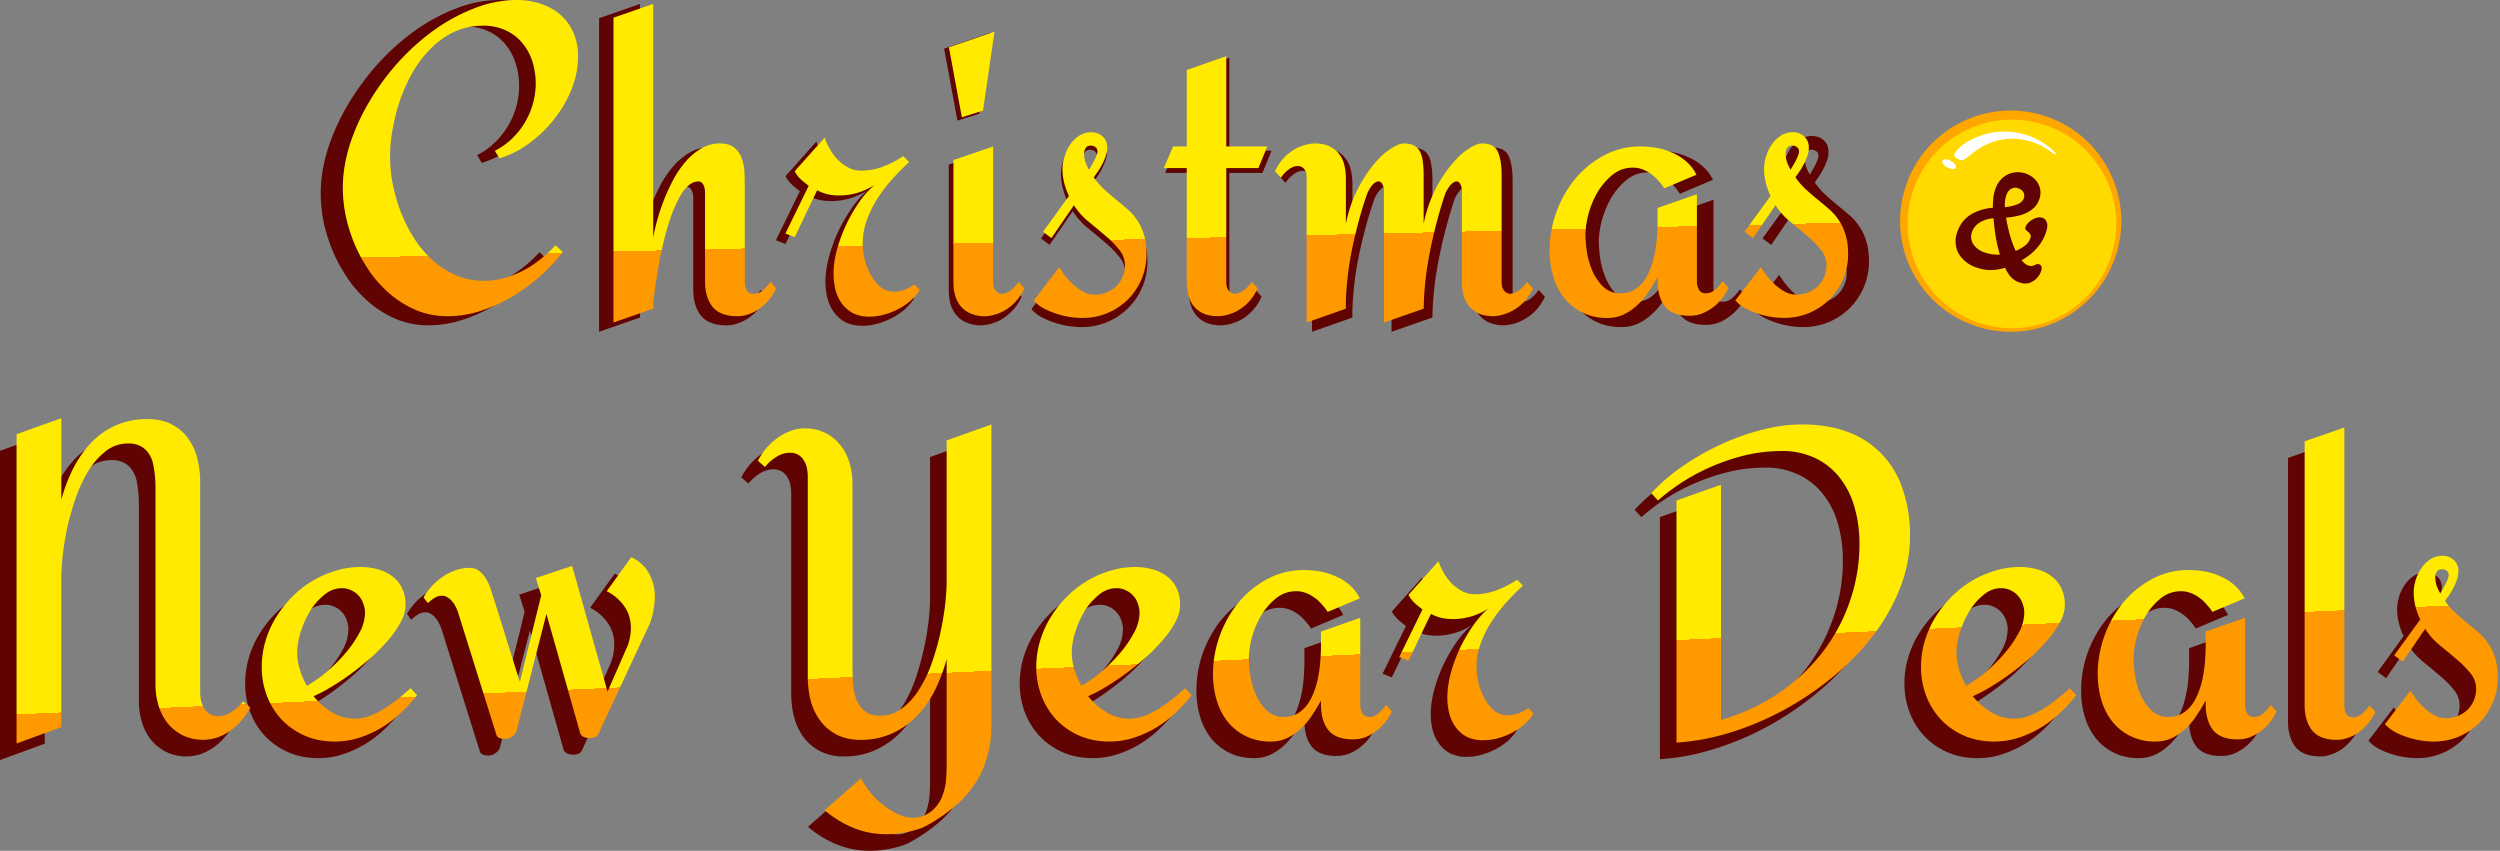 <svg width="620" height="211" fill="none" xmlns="http://www.w3.org/2000/svg"><rect width="100%" height="100%" fill="#808080" stroke="none"/><circle cx="498.65" cy="54.85" transform="rotate(20 498.65 54.85)" fill="#FFA600" r="27.43"/><circle cx="498.96" cy="55.52" transform="rotate(20 498.96 55.52)" fill="#FFD900" r="25.87"/><path d="M487 39.64c1.69-1.14 3.14-2.53 4.97-3.47 1.86-.95 3.9-1.58 5.98-1.74a16.26 16.26 0 0 1 11.33 3.7c.24.18.9.21.52-.2a17.8 17.8 0 0 0-19.36-4c-2.14.87-4.57 2.2-5.74 4.26-.46.83 1.69 1.86 2.3 1.45ZM484.87 41.8c.15-.1.23-.25.23-.44a.8.8 0 0 0-.15-.43 2.56 2.56 0 0 0-.91-.89 2.86 2.86 0 0 0-1.1-.48c-.26-.06-.5-.07-.76-.03l-.27.1a.48.48 0 0 0-.24.43c.01.16.06.31.15.44a2.59 2.59 0 0 0 .91.9c.21.13.44.25.67.33l.44.14c.25.06.5.07.75.03l.28-.1Z" fill="#fff"/><g clip-path="url(#a)"><path d="M490.14 66.33a7.9 7.9 0 0 1-4.46-3.56 6.47 6.47 0 0 1-.2-5.42 7.81 7.81 0 0 1 3.33-4.18 12.7 12.7 0 0 1 5.42-1.65c0-.84.04-1.65.11-2.44.1-.78.27-1.53.53-2.25a6.14 6.14 0 0 1 1.93-2.84 5.63 5.63 0 0 1 2.78-1.22 5.98 5.98 0 0 1 5.13 1.74 4.71 4.71 0 0 1 1 5 5.28 5.28 0 0 1-1.8 2.46 8.5 8.5 0 0 1-2.88 1.4c-1.09.3-2.27.5-3.53.6.22 1.35.54 2.77.94 4.27.42 1.47.9 2.8 1.45 3.98a9.9 9.9 0 0 0 2.27-1.28 3.87 3.87 0 0 0 1.33-1.75c.18-.5.18-.86 0-1.1a2.2 2.2 0 0 0-.56-.62 4.1 4.1 0 0 1-.58-.55c-.1-.18-.1-.4 0-.67a3 3 0 0 1 .95-1.26 4.86 4.86 0 0 1 1.6-.93c.6-.2 1.16-.21 1.69-.02.48.18.83.57 1.04 1.18.22.59.1 1.51-.36 2.78a11.11 11.11 0 0 1-2.15 3.55c-.95 1.11-2.2 2.1-3.74 2.98.48.65 1 1.08 1.58 1.29.43.15.78.2 1.05.13s.52-.16.76-.28c.16-.08.32-.13.47-.16.14-.03.3-.02.47.04.65.24.79.87.42 1.88a4.76 4.76 0 0 1-2.93 2.77 4 4 0 0 1-2.5-.2 4.92 4.92 0 0 1-2.07-1.38 9.33 9.33 0 0 1-1.36-2.22c-1.22.37-2.42.56-3.6.58-1.15 0-2.32-.21-3.53-.65Zm7.08-14.94c1.19-.13 2.2-.37 3.03-.7.86-.34 1.41-.84 1.65-1.51.18-.5.17-.97-.05-1.41-.22-.47-.63-.82-1.26-1.05a2.07 2.07 0 0 0-1.8.1c-.53.29-.94.8-1.2 1.54a7.26 7.26 0 0 0-.37 3.03Zm-5.1 11.2a9.69 9.69 0 0 0 3.84.55 41 41 0 0 1-1.28-6.23 56.92 56.92 0 0 1-.29-2.8c-1.33.13-2.47.49-3.41 1.07a4.37 4.37 0 0 0-1.89 2.26 3.45 3.45 0 0 0 .24 3.04 5.13 5.13 0 0 0 2.79 2.1Z" fill="#600303"/></g><path d="M139.53 14.44c0 2.8-.55 5.56-1.65 8.32a30.26 30.26 0 0 1-4.46 7.66 31.79 31.79 0 0 1-6.4 6.17 24.75 24.75 0 0 1-7.54 3.8l-1.16-1.92a17.68 17.68 0 0 0 4.25-2.98 19.6 19.6 0 0 0 6.17-14.16c0-2.02-.3-3.93-.89-5.73a13.52 13.52 0 0 0-2.58-4.69 11.89 11.89 0 0 0-4.25-3.2 13.41 13.41 0 0 0-5.73-1.15c-2.64 0-5.07.51-7.27 1.54a20.8 20.8 0 0 0-5.95 4.19 28.09 28.09 0 0 0-4.63 6 43.02 43.02 0 0 0-3.25 7.12 48.8 48.8 0 0 0-1.93 7.5 36.48 36.48 0 0 0 .06 14.22 41.95 41.95 0 0 0 2.1 7.15 36.8 36.8 0 0 0 3.4 6.67 27.31 27.31 0 0 0 4.69 5.51 23.1 23.1 0 0 0 5.95 3.8c2.2.92 4.6 1.38 7.16 1.38 1.77 0 3.47-.24 5.13-.71a25.18 25.18 0 0 0 9.2-4.8c1.4-1.1 2.68-2.3 3.86-3.58l1.81 1.76a42.94 42.94 0 0 1-5.78 6.18c-2.2 1.94-4.6 3.69-7.16 5.23a41.1 41.1 0 0 1-8.1 3.64 27.5 27.5 0 0 1-8.32 1.32 21 21 0 0 1-7.6-1.38 26.23 26.23 0 0 1-6.5-3.8 31.1 31.1 0 0 1-5.35-5.62 41.38 41.38 0 0 1-3.97-6.89 41.68 41.68 0 0 1-2.48-7.5 35.98 35.98 0 0 1-.82-7.54c0-3.57.58-7.22 1.76-10.97A53.28 53.28 0 0 1 86.26 26a62.78 62.78 0 0 1 7.38-10.08 58.7 58.7 0 0 1 9.2-8.27c3.3-2.35 6.74-4.2 10.3-5.57C116.74.7 120.33 0 123.9 0c2.2 0 4.26.33 6.17 1 1.9.62 3.56 1.54 4.96 2.75s2.5 2.72 3.3 4.52c.81 1.8 1.22 3.85 1.22 6.17Zm50.53 59.13c-.4.96-.96 1.86-1.65 2.7-.66.85-1.44 1.6-2.32 2.26a9.97 9.97 0 0 1-2.8 1.54c-1 .4-2.05.61-3.15.61-2.86 0-4.96-.79-6.28-2.37-1.29-1.62-1.93-3.8-1.93-6.56V49.32c0-.3-.02-.6-.05-.93-.04-.37-.13-.7-.28-1a1.65 1.65 0 0 0-.5-.77 1.19 1.19 0 0 0-.88-.33c-.95 0-1.85.4-2.7 1.21-.84.78-1.61 1.84-2.31 3.2a36.18 36.18 0 0 0-1.98 4.57 71.38 71.38 0 0 0-1.6 5.4c-.48 1.88-.9 3.75-1.27 5.63-.33 1.87-.62 3.63-.88 5.29-.26 1.65-.46 3.1-.6 4.35a35.1 35.1 0 0 0-.17 2.81l-10.14 3.53V4.52L158.71.99v59.63a51.47 51.47 0 0 1 5.23-14.99 25.25 25.25 0 0 1 3.2-4.57 15.68 15.68 0 0 1 3.86-3.2 8.95 8.95 0 0 1 4.62-1.27c1.7 0 2.98.39 3.86 1.16.88.73 1.5 1.69 1.87 2.87.4 1.13.63 2.4.66 3.8.04 1.4.06 2.74.06 4.02v23.59c0 .73.17 1.41.5 2.04.36.59.95.88 1.76.88.92 0 1.74-.33 2.48-1 .73-.7 1.34-1.37 1.82-2.03l1.43 1.65Zm36.64.44a13.5 13.5 0 0 1-2.43 2.81 17.62 17.62 0 0 1-6.72 3.47c-1.25.34-2.48.5-3.69.5-1.62 0-3.01-.3-4.19-.88a8.57 8.57 0 0 1-2.8-2.43c-.74-.99-1.3-2.15-1.66-3.47-.33-1.32-.5-2.7-.5-4.13 0-1.87.28-3.88.83-6a41.6 41.6 0 0 1 2.31-6.4c1-2.1 2.12-4.04 3.37-5.84a22.67 22.67 0 0 1 3.96-4.47 16.64 16.64 0 0 1-8.87 2.7c-1.14 0-2.13-.09-2.97-.27-.85-.19-1.78-.53-2.81-1.05l-5.73 11.96-2.37-.94 5.95-12.18c-.63-.44-1.3-.99-2.04-1.65a8.04 8.04 0 0 1-1.54-2.04l7.66-8.6a14.87 14.87 0 0 0 3.42 5.73c.8.78 1.68 1.42 2.64 1.94.99.5 2.05.77 3.2.77 1.94 0 3.83-.35 5.67-1.05a29.23 29.23 0 0 0 5.12-2.65l1.49 1.5a67.21 67.21 0 0 0-4.24 4.3 38.57 38.57 0 0 0-3.8 4.95 27.06 27.06 0 0 0-2.76 5.57 17.36 17.36 0 0 0-1.05 5.9c0 1.13.15 2.42.44 3.85.33 1.4.83 2.74 1.5 4.02a11.3 11.3 0 0 0 2.47 3.2c1 .85 2.19 1.27 3.58 1.27.96 0 1.88-.17 2.76-.5.91-.37 1.74-.8 2.48-1.32L226.7 74Zm19.06-65.9-2.92 20.1-5.4 1.71-3.3-17.85 11.62-3.97Zm7.6 65.46a11.88 11.88 0 0 1-2.97 4.13 11.05 11.05 0 0 1-6.89 2.98 9.23 9.23 0 0 1-4.02-.77 6.69 6.69 0 0 1-2.53-2.04 7.87 7.87 0 0 1-1.33-2.87 16.04 16.04 0 0 1-.33-3.25V40.84l10.14-3.48v34.67c0 .88.2 1.58.6 2.1.41.5.93.78 1.55.82.66 0 1.36-.24 2.1-.72a7.46 7.46 0 0 0 2.2-2.31l1.48 1.65Zm31.19-8.76a16.14 16.14 0 0 1-4.74 11.57 16.27 16.27 0 0 1-11.63 4.74c-.99 0-2.07-.09-3.25-.27a23.11 23.11 0 0 1-3.41-.83 19.6 19.6 0 0 1-3.25-1.38 8.95 8.95 0 0 1-2.48-1.98l6.5-8.49c.44.7.97 1.47 1.6 2.32.66.8 1.38 1.56 2.15 2.25.8.7 1.65 1.3 2.53 1.77.92.44 1.84.66 2.76.66a7.94 7.94 0 0 0 5.45-2.1 7.46 7.46 0 0 0 2.26-5.46c0-1.46-.52-2.8-1.54-4.01-1-1.25-2.19-2.45-3.58-3.59-1.36-1.17-2.8-2.37-4.3-3.58a17.62 17.62 0 0 1-3.58-4.08l-5.73 8.38-2.15-1.6 6.6-9.15a17.53 17.53 0 0 1-1.2-3.36c-.3-1.17-.44-2.35-.44-3.52 0-1 .16-2.04.5-3.15.32-1.1.8-2.1 1.43-3.03a8.25 8.25 0 0 1 2.25-2.26 5.45 5.45 0 0 1 3.14-.93c1.14 0 2.1.35 2.87 1.04.8.7 1.21 1.68 1.21 2.92 0 .67-.1 1.33-.33 1.99-.22.66-.5 1.32-.83 1.98-.33.66-.7 1.3-1.1 1.93l-1.15 1.66a19.08 19.08 0 0 0 2.86 3.25 87.5 87.5 0 0 0 3.03 2.59c1 .8 1.95 1.61 2.87 2.42.91.81 1.7 1.73 2.37 2.76.7 1.03 1.24 2.22 1.65 3.58.44 1.36.66 3.01.66 4.96Zm-12.5-26.12c0-.52-.2-.9-.56-1.16a1.83 1.83 0 0 0-1.16-.39c-.62 0-1.06.22-1.32.67-.25.4-.38.86-.38 1.37 0 .74.1 1.45.33 2.15.25.7.57 1.36.93 1.99l.56-1c.25-.4.49-.82.71-1.26.26-.48.46-.92.6-1.33.19-.44.28-.79.28-1.04Zm40.82 34.88a12.28 12.28 0 0 1-2.92 4.13 11.16 11.16 0 0 1-7 2.98 9.39 9.39 0 0 1-4.08-.77 6.8 6.8 0 0 1-2.48-2.04 8.4 8.4 0 0 1-1.26-2.87 15.9 15.9 0 0 1-.33-3.25V42.88h-5.84l2.37-5.52h3.47v-19.5l10.08-3.53v23.03h10.47l-2.26 5.52h-8.21v29.15c0 .88.2 1.58.6 2.1.41.5.92.78 1.55.82.62 0 1.32-.24 2.1-.72a8.02 8.02 0 0 0 2.25-2.31l1.49 1.65Zm70.25 0a11.9 11.9 0 0 1-9.92 7.11 9.37 9.37 0 0 1-4.08-.77 6.8 6.8 0 0 1-2.48-2.04 7.88 7.88 0 0 1-1.32-2.87 16.04 16.04 0 0 1-.33-3.25V48.66c0-.59-.11-1.1-.33-1.54-.22-.48-.52-.75-.88-.83-.37-.07-.81.11-1.32.55a8.06 8.06 0 0 0-1.66 2.37 120.17 120.17 0 0 0-4.63 18.74 79.2 79.2 0 0 0-.93 10.8l-10.14 3.53V48.66c0-.59-.11-1.1-.33-1.54-.22-.48-.53-.75-.94-.83-.36-.07-.8.11-1.32.55a7.44 7.44 0 0 0-1.6 2.37 94.82 94.82 0 0 0-2.86 9.65 96.45 96.45 0 0 0-1.93 9.59c-.22 1.69-.4 3.41-.55 5.18a48 48 0 0 0-.17 5.12l-10.02 3.53V45.25c0-.89-.2-1.58-.61-2.1-.4-.51-.94-.77-1.6-.77a3.65 3.65 0 0 0-2.1.66 7.97 7.97 0 0 0-2.25 2.32l-1.49-1.66a12.4 12.4 0 0 1 2.92-4.08 11.16 11.16 0 0 1 7.05-3.03c1.62 0 2.94.26 3.97.77 1.07.52 1.9 1.2 2.48 2.04.62.81 1.05 1.75 1.27 2.81.25 1.07.38 2.15.38 3.26v11.62c.66-3.3 1.66-6.22 2.98-8.76a36.27 36.27 0 0 1 4.13-6.4 19.08 19.08 0 0 1 4.3-3.96c1.4-.92 2.51-1.38 3.36-1.38a5.3 5.3 0 0 1 2.59.55c.66.33 1.17.85 1.54 1.55.37.7.6 1.56.72 2.59.15.99.22 2.16.22 3.52v12.3c.7-3.31 1.69-6.23 2.97-8.77a34.44 34.44 0 0 1 4.19-6.4 19.06 19.06 0 0 1 4.3-3.96c1.4-.92 2.51-1.38 3.36-1.38 2.1 0 3.45.7 4.07 2.1.67 1.36 1 3.4 1 6.11v27.23c0 .88.2 1.58.6 2.1.4.5.92.78 1.55.82.62 0 1.3-.24 2.04-.72a8 8 0 0 0 2.25-2.31l1.55 1.65Zm49.86-.1c-.44.95-1 1.85-1.65 2.7-.67.84-1.44 1.59-2.32 2.25a11.1 11.1 0 0 1-2.8 1.6c-1 .37-2.05.55-3.15.55-2.9 0-5-.79-6.28-2.37-1.25-1.62-1.87-3.8-1.87-6.56v-.99a40.77 40.77 0 0 1-2.26 3.75 17.77 17.77 0 0 1-2.81 3.36c-1.03 1-2.19 1.8-3.47 2.42a9.7 9.7 0 0 1-4.3.94c-2.39 0-4.5-.46-6.34-1.38a13.82 13.82 0 0 1-4.62-3.69 16.28 16.28 0 0 1-2.81-5.51c-.63-2.1-.94-4.32-.94-6.67 0-3.2.55-6.37 1.65-9.53a28.84 28.84 0 0 1 4.74-8.54c2.06-2.5 4.5-4.52 7.33-6.07a19.41 19.41 0 0 1 9.53-2.37c1.4 0 2.8.13 4.19.39 1.4.26 2.72.68 3.96 1.27 1.29.55 2.45 1.28 3.48 2.2 1.06.92 1.92 2.04 2.58 3.36l-8.2 3.48c-.45-.7-.96-1.36-1.55-1.99a9.25 9.25 0 0 0-1.87-1.7 9.33 9.33 0 0 0-2.15-1.16 6.75 6.75 0 0 0-2.43-.44 8.1 8.1 0 0 0-5.12 1.76 16.82 16.82 0 0 0-3.8 4.35 22.89 22.89 0 0 0-3.2 10.8c0 1.4.13 2.98.39 4.74.3 1.73.79 3.36 1.49 4.9.7 1.55 1.62 2.86 2.75 3.92a6.04 6.04 0 0 0 4.3 1.6 6.8 6.8 0 0 0 3.53-.88c.99-.63 1.83-1.42 2.53-2.37.7-1 1.27-2.12 1.71-3.36.48-1.29.83-2.6 1.05-3.92.25-1.32.42-2.62.5-3.91.1-1.32.16-2.5.16-3.53v-3.8l10.02-3.53v22.38c0 .73.19 1.41.56 2.04.36.59.93.88 1.7.88a3.6 3.6 0 0 0 2.48-1c.77-.7 1.38-1.39 1.82-2.09l1.49 1.71Zm30.52-8.66a16.16 16.16 0 0 1-4.74 11.57 16.27 16.27 0 0 1-11.63 4.74 21.2 21.2 0 0 1-6.66-1.1 19.63 19.63 0 0 1-3.25-1.38 8.95 8.95 0 0 1-2.48-1.98l6.5-8.49c.44.7.98 1.47 1.6 2.32.66.8 1.38 1.56 2.15 2.25.8.7 1.65 1.3 2.53 1.77.92.44 1.84.66 2.76.66a7.94 7.94 0 0 0 5.45-2.1 7.46 7.46 0 0 0 2.26-5.46c0-1.46-.51-2.8-1.54-4.01-1-1.25-2.19-2.45-3.58-3.59-1.36-1.17-2.8-2.37-4.3-3.58a17.64 17.64 0 0 1-3.58-4.08l-5.73 8.38-2.15-1.6 6.61-9.15a17.46 17.46 0 0 1-1.2-3.36c-.3-1.17-.45-2.35-.45-3.52 0-1 .17-2.04.5-3.15.33-1.1.8-2.1 1.43-3.03a8.24 8.24 0 0 1 2.26-2.26 5.45 5.45 0 0 1 3.14-.93c1.14 0 2.1.35 2.86 1.04.81.7 1.21 1.68 1.21 2.92 0 .67-.1 1.33-.33 1.99-.22.66-.5 1.32-.82 1.98-.33.66-.7 1.3-1.1 1.93-.4.59-.8 1.14-1.16 1.66a19.13 19.13 0 0 0 2.86 3.25 87.5 87.5 0 0 0 3.03 2.59c1 .8 1.95 1.61 2.87 2.42.92.81 1.7 1.73 2.37 2.76.7 1.03 1.25 2.22 1.65 3.58.44 1.36.66 3.01.66 4.96ZM451 38.69c0-.52-.19-.9-.56-1.16a1.83 1.83 0 0 0-1.15-.39c-.63 0-1.07.22-1.33.67-.25.4-.38.86-.38 1.37 0 .74.11 1.45.33 2.15.26.7.57 1.36.94 1.99l.55-1c.25-.4.5-.82.71-1.26.26-.48.46-.92.61-1.33.18-.44.27-.79.27-1.04Z" fill="#600303"/><path d="M143.35 14.03c0 2.72-.53 5.41-1.6 8.1a29.43 29.43 0 0 1-4.34 7.44 30.95 30.95 0 0 1-6.22 6 24.07 24.07 0 0 1-7.33 3.7l-1.13-1.88a17.2 17.2 0 0 0 4.13-2.9 19.07 19.07 0 0 0 6-13.76c0-1.96-.3-3.82-.86-5.57a13.15 13.15 0 0 0-2.52-4.55 11.56 11.56 0 0 0-4.12-3.11 13.04 13.04 0 0 0-5.58-1.13c-2.57 0-4.92.5-7.07 1.5-2.14 1-4.07 2.36-5.78 4.08a27.28 27.28 0 0 0-4.5 5.83 41.76 41.76 0 0 0-3.16 6.91 47.43 47.43 0 0 0-1.88 7.29 35.46 35.46 0 0 0 .05 13.82 40.77 40.77 0 0 0 2.04 6.96c.9 2.29 2 4.45 3.32 6.48a26.54 26.54 0 0 0 4.56 5.36 22.45 22.45 0 0 0 5.78 3.7c2.14.9 4.47 1.34 6.97 1.34 1.71 0 3.37-.24 4.98-.7a24.46 24.46 0 0 0 8.94-4.66 31.63 31.63 0 0 0 3.75-3.48l1.77 1.71a41.84 41.84 0 0 1-5.62 6 47.08 47.08 0 0 1-6.97 5.1 39.9 39.9 0 0 1-7.87 3.53 26.74 26.74 0 0 1-8.1 1.28c-2.6 0-5.06-.44-7.38-1.34a25.51 25.51 0 0 1-6.32-3.7 30.23 30.23 0 0 1-5.2-5.46 40.21 40.21 0 0 1-3.86-6.7 40.5 40.5 0 0 1-2.4-7.28c-.54-2.5-.81-4.94-.81-7.34 0-3.46.57-7.01 1.71-10.66a51.78 51.78 0 0 1 4.82-10.66 61.02 61.02 0 0 1 7.18-9.8 57.06 57.06 0 0 1 8.95-8.03 44.84 44.84 0 0 1 10.01-5.41A28.73 28.73 0 0 1 128.14 0c2.14 0 4.14.32 6 .96 1.86.61 3.46 1.5 4.82 2.68a12.5 12.5 0 0 1 3.22 4.4 14.5 14.5 0 0 1 1.17 6Zm49.13 57.48c-.4.93-.93 1.8-1.61 2.63-.65.82-1.4 1.55-2.25 2.2a9.7 9.7 0 0 1-2.73 1.5c-.97.39-1.99.58-3.06.58-2.78 0-4.82-.77-6.1-2.3-1.25-1.57-1.88-3.7-1.88-6.38v-21.8c0-.28-.02-.59-.05-.9a2.75 2.75 0 0 0-.27-.97c-.1-.32-.27-.57-.48-.75-.22-.22-.5-.32-.86-.32-.93 0-1.8.39-2.62 1.17-.82.75-1.57 1.79-2.25 3.11a35.16 35.16 0 0 0-1.93 4.45 69.34 69.34 0 0 0-1.56 5.25 100.2 100.2 0 0 0-1.23 5.46c-.32 1.82-.6 3.54-.85 5.14-.25 1.61-.45 3.02-.6 4.24-.1 1.2-.16 2.12-.16 2.73l-9.85 3.43V4.39L162 .96v57.96a49.98 49.98 0 0 1 5.09-14.57 24.55 24.55 0 0 1 3.1-4.44 15.25 15.25 0 0 1 3.75-3.1 8.7 8.7 0 0 1 4.5-1.24c1.64 0 2.9.37 3.75 1.12a5.77 5.77 0 0 1 1.82 2.79c.4 1.1.6 2.34.64 3.7.04 1.35.06 2.66.06 3.9v22.93c0 .72.16 1.38.48 1.98.36.58.93.86 1.71.86.9 0 1.7-.32 2.41-.96.72-.68 1.3-1.34 1.77-1.99l1.4 1.61Zm35.62.43c-.65 1-1.43 1.91-2.36 2.73a17.15 17.15 0 0 1-6.53 3.37c-1.22.33-2.42.49-3.6.49a9 9 0 0 1-4.07-.86 8.33 8.33 0 0 1-2.73-2.36 10.17 10.17 0 0 1-1.6-3.37 16.48 16.48 0 0 1-.49-4.02c0-1.82.27-3.76.8-5.84a40.4 40.4 0 0 1 2.26-6.21 39.9 39.9 0 0 1 3.26-5.68 22.1 22.1 0 0 1 3.86-4.34 16.18 16.18 0 0 1-8.62 2.63c-1.11 0-2.07-.1-2.9-.27-.82-.18-1.73-.52-2.73-1.02l-5.57 11.63-2.3-.91 5.78-11.84c-.6-.43-1.26-.97-1.98-1.6a7.86 7.86 0 0 1-1.5-2l7.45-8.35a14.54 14.54 0 0 0 3.32 5.57c.78.75 1.64 1.38 2.57 1.88.96.5 2 .75 3.1.75 1.9 0 3.74-.34 5.52-1.02a28.44 28.44 0 0 0 4.99-2.57l1.44 1.45a65.36 65.36 0 0 0-4.12 4.17 37.47 37.47 0 0 0-3.7 4.82c-1.1 1.72-2 3.52-2.68 5.41a16.87 16.87 0 0 0-.59 9.49c.33 1.35.8 2.66 1.45 3.9a11 11 0 0 0 2.41 3.11 5.2 5.2 0 0 0 3.48 1.24c.93 0 1.82-.17 2.68-.49.9-.35 1.7-.78 2.41-1.28l1.29 1.39Zm18.53-64.07-2.84 19.56-5.25 1.66-3.21-17.36 11.3-3.86Zm7.4 63.64a11.57 11.57 0 0 1-2.9 4.02 10.75 10.75 0 0 1-6.7 2.9 8.97 8.97 0 0 1-3.9-.76 6.5 6.5 0 0 1-2.47-1.98 7.64 7.64 0 0 1-1.29-2.79 15.58 15.58 0 0 1-.32-3.16V39.7l9.86-3.37v33.7c0 .85.2 1.53.59 2.03.4.5.9.77 1.5.8.64 0 1.32-.23 2.03-.7a7.25 7.25 0 0 0 2.15-2.25l1.44 1.61ZM284.33 63a15.7 15.7 0 0 1-4.6 11.25 15.82 15.82 0 0 1-11.3 4.6 20.6 20.6 0 0 1-6.49-1.06c-1.1-.36-2.16-.8-3.16-1.34a8.7 8.7 0 0 1-2.41-1.93l6.32-8.25c.43.68.95 1.43 1.55 2.25.65.79 1.34 1.52 2.1 2.2.78.68 1.6 1.25 2.46 1.71.9.43 1.78.65 2.68.65a7.7 7.7 0 0 0 5.3-2.04 7.23 7.23 0 0 0 2.2-5.3 5.9 5.9 0 0 0-1.5-3.91 22.95 22.95 0 0 0-3.49-3.49c-1.32-1.14-2.71-2.3-4.17-3.48a17.14 17.14 0 0 1-3.49-3.96l-5.57 8.14-2.09-1.55 6.43-8.9c-.5-1.03-.9-2.12-1.18-3.26a14.12 14.12 0 0 1-.43-3.43c0-.96.17-1.98.49-3.05.32-1.08.78-2.06 1.39-2.95.6-.9 1.34-1.63 2.2-2.2a5.3 5.3 0 0 1 3.05-.9 4 4 0 0 1 2.78 1.01 3.55 3.55 0 0 1 1.18 2.84c0 .64-.1 1.29-.32 1.93-.21.64-.48 1.28-.8 1.93a19.6 19.6 0 0 1-1.07 1.87l-1.13 1.6a18.6 18.6 0 0 0 2.79 3.17c1 .9 1.98 1.73 2.94 2.52.97.78 1.9 1.57 2.79 2.35.9.79 1.66 1.68 2.3 2.68.68 1 1.22 2.16 1.6 3.48.44 1.32.65 2.93.65 4.82ZM272.18 37.6c0-.5-.18-.87-.53-1.12-.33-.25-.7-.38-1.13-.38-.6 0-1.03.22-1.28.65-.25.39-.38.84-.38 1.34 0 .71.1 1.4.32 2.09.25.67.56 1.32.91 1.92l.54-.96c.25-.4.48-.8.7-1.23.25-.47.44-.9.58-1.29.18-.43.27-.77.27-1.02Zm39.7 33.91a11.95 11.95 0 0 1-2.84 4.02c-1.08.93-2.13 1.6-3.16 2.03-1.18.5-2.4.79-3.65.86-1.6 0-2.93-.25-3.96-.75-1-.5-1.8-1.16-2.41-1.98a8.18 8.18 0 0 1-1.23-2.79 15.5 15.5 0 0 1-.32-3.16V41.68h-5.68l2.3-5.36h3.38V17.36l9.8-3.43v22.39h10.18l-2.2 5.36h-7.98V70c0 .86.2 1.54.59 2.04.39.5.89.77 1.5.8.6 0 1.28-.23 2.03-.7a7.8 7.8 0 0 0 2.2-2.25l1.45 1.61Zm68.3 0a11.56 11.56 0 0 1-9.65 6.91c-1.6 0-2.93-.25-3.96-.75a6.6 6.6 0 0 1-2.41-1.98 7.64 7.64 0 0 1-1.29-2.79 15.58 15.58 0 0 1-.32-3.16V47.3c0-.57-.1-1.07-.32-1.5-.22-.46-.5-.73-.86-.8-.36-.08-.78.1-1.29.53-.5.43-1.03 1.2-1.6 2.3a116.31 116.31 0 0 0-4.5 18.22c-.54 3.4-.84 6.89-.91 10.5l-9.86 3.43V47.3c0-.57-.1-1.07-.32-1.5-.21-.46-.52-.73-.91-.8-.36-.08-.79.1-1.29.53-.5.43-1.01 1.2-1.55 2.3-1.07 3-2 6.13-2.78 9.38a94.96 94.96 0 0 0-1.88 9.32c-.21 1.64-.4 3.32-.54 5.04-.14 1.67-.2 3.33-.16 4.98l-9.74 3.43v-36c0-.86-.2-1.54-.6-2.04-.39-.5-.9-.75-1.55-.75-.6-.03-1.28.18-2.03.65a7.74 7.74 0 0 0-2.2 2.25l-1.45-1.61a12.06 12.06 0 0 1 2.84-3.97c1.11-.96 2.18-1.66 3.22-2.08 1.18-.5 2.39-.79 3.64-.86 1.57 0 2.86.25 3.86.75a6.08 6.08 0 0 1 2.4 1.98c.61.79 1.02 1.7 1.24 2.73.25 1.04.37 2.1.37 3.16v11.3c.65-3.2 1.61-6.05 2.9-8.51a35.3 35.3 0 0 1 4.01-6.22c1.43-1.71 2.83-3 4.18-3.85 1.36-.9 2.45-1.34 3.27-1.34 1.04 0 1.87.18 2.52.53.64.33 1.14.83 1.5 1.5a7 7 0 0 1 .7 2.52c.14.97.2 2.1.2 3.43V55.5a34.57 34.57 0 0 1 2.9-8.52 33.43 33.43 0 0 1 4.07-6.22c1.43-1.71 2.82-3 4.18-3.85 1.36-.9 2.45-1.34 3.27-1.34 2.03 0 3.35.68 3.96 2.03.64 1.33.96 3.3.96 5.95v26.46c0 .86.2 1.54.6 2.04.39.5.89.77 1.5.8.6 0 1.26-.23 1.98-.7a7.78 7.78 0 0 0 2.2-2.25l1.5 1.61Zm48.47-.1c-.43.92-.96 1.8-1.6 2.62a11.93 11.93 0 0 1-4.99 3.75c-.96.36-1.98.53-3.05.53-2.82 0-4.86-.76-6.1-2.3-1.22-1.57-1.83-3.7-1.83-6.37v-.97a39.6 39.6 0 0 1-2.2 3.65c-.78 1.2-1.7 2.3-2.73 3.26-1 .97-2.12 1.75-3.37 2.36-1.25.6-2.64.91-4.18.91a13.6 13.6 0 0 1-6.16-1.34 13.44 13.44 0 0 1-4.5-3.59 15.82 15.82 0 0 1-2.73-5.35 22.6 22.6 0 0 1-.91-6.49c0-3.1.53-6.2 1.6-9.26 1.11-3.11 2.65-5.88 4.61-8.3 2-2.43 4.38-4.4 7.13-5.9a18.87 18.87 0 0 1 9.26-2.3c1.36 0 2.72.12 4.07.37 1.36.25 2.65.66 3.86 1.24 1.25.53 2.38 1.25 3.38 2.14a10.4 10.4 0 0 1 2.51 3.27l-7.98 3.37c-.43-.68-.93-1.32-1.5-1.93a8.94 8.94 0 0 0-1.82-1.66 9.07 9.07 0 0 0-2.09-1.12 6.57 6.57 0 0 0-2.36-.43c-1.85 0-3.51.57-4.98 1.71a16.37 16.37 0 0 0-3.7 4.23 22.27 22.27 0 0 0-3.1 10.5c0 1.36.13 2.9.38 4.61.28 1.68.76 3.27 1.44 4.77a11.8 11.8 0 0 0 2.68 3.8 5.87 5.87 0 0 0 4.18 1.55 6.6 6.6 0 0 0 3.43-.85 8.9 8.9 0 0 0 2.46-2.3c.68-.97 1.23-2.06 1.66-3.27a28.5 28.5 0 0 0 1.5-7.6c.1-1.3.16-2.44.16-3.44v-3.7l9.75-3.42V69.9c0 .72.18 1.38.54 1.99.35.57.9.85 1.66.85.89 0 1.7-.32 2.4-.96a9.97 9.97 0 0 0 1.77-2.04l1.45 1.66Zm29.68-8.42a15.7 15.7 0 0 1-4.61 11.25 15.83 15.83 0 0 1-11.3 4.6 20.6 20.6 0 0 1-6.48-1.06c-1.11-.36-2.16-.8-3.16-1.34a8.7 8.7 0 0 1-2.41-1.93l6.32-8.25c.43.68.94 1.43 1.55 2.25.64.79 1.34 1.52 2.09 2.2.79.68 1.6 1.25 2.46 1.71.9.43 1.79.65 2.68.65a7.72 7.72 0 0 0 5.3-2.04 7.25 7.25 0 0 0 2.2-5.3 5.9 5.9 0 0 0-1.5-3.91 22.95 22.95 0 0 0-3.48-3.49c-1.32-1.14-2.72-2.3-4.18-3.48a17.14 17.14 0 0 1-3.48-3.96l-5.57 8.14-2.1-1.55 6.44-8.9c-.5-1.03-.9-2.12-1.18-3.26a14.12 14.12 0 0 1-.43-3.43c0-.96.16-1.98.48-3.05.32-1.08.79-2.06 1.4-2.95a8 8 0 0 1 2.2-2.2 5.3 5.3 0 0 1 3.04-.9 4 4 0 0 1 2.79 1.01 3.55 3.55 0 0 1 1.18 2.84c0 .64-.1 1.29-.32 1.93-.22.64-.49 1.28-.8 1.93a19.6 19.6 0 0 1-1.08 1.87l-1.12 1.6a18.55 18.55 0 0 0 2.78 3.17c1 .9 1.98 1.73 2.95 2.52.96.78 1.9 1.57 2.78 2.35.9.79 1.66 1.68 2.3 2.68.69 1 1.22 2.16 1.61 3.48.43 1.32.65 2.93.65 4.82ZM446.17 37.6c0-.5-.18-.87-.54-1.12-.32-.25-.7-.38-1.12-.38-.61 0-1.04.22-1.29.65-.25.39-.37.84-.37 1.34 0 .71.1 1.4.32 2.09.25.67.55 1.32.9 1.92l.54-.96a13.9 13.9 0 0 0 1.29-2.52c.18-.43.27-.77.27-1.02Z" fill="url(#b)"/><path d="M57.96 179.6a15.9 15.9 0 0 1-2.04 3 14.37 14.37 0 0 1-5.94 4.35 11.6 11.6 0 0 1-8.79-.48 11.81 11.81 0 0 1-3.75-3c-1-1.3-1.75-2.75-2.25-4.4-.5-1.64-.75-3.37-.75-5.2v-49.06a28.66 28.66 0 0 0-.64-5.95 7.16 7.16 0 0 0-1.12-2.4 5.45 5.45 0 0 0-1.99-1.72 6.23 6.23 0 0 0-3-.64c-2.03 0-3.85.6-5.46 1.82a17.97 17.97 0 0 0-4.29 4.76 34.21 34.21 0 0 0-3.16 6.6 68.58 68.58 0 0 0-2.14 7.33 69.48 69.48 0 0 0-1.18 7.07 52.89 52.89 0 0 0-.37 5.68v37.07L0 188.5v-76.7l11.09-3.97v20.2c.71-2.61 1.66-5.11 2.84-7.5a27.62 27.62 0 0 1 4.39-6.44 18.82 18.82 0 0 1 14.2-6.05c2.28 0 4.24.43 5.89 1.29 1.64.82 2.98 1.94 4.01 3.37a14.28 14.28 0 0 1 2.36 4.98c.5 1.9.75 3.88.75 5.95v52.01c0 .72.07 1.43.22 2.15.17.71.42 1.37.75 1.98.35.57.82 1.03 1.39 1.4.57.35 1.28.53 2.14.53 1.22 0 2.36-.38 3.43-1.13 1.1-.75 2.02-1.59 2.73-2.52l1.77 1.56Zm41.35-3.1a37.81 37.81 0 0 1-4.12 4.5 26.76 26.76 0 0 1-10.29 6.1c-1.92.61-3.92.92-6 .92-2.64 0-5.07-.47-7.28-1.4a17.95 17.95 0 0 1-5.73-3.9 18.06 18.06 0 0 1-3.75-5.9 19.99 19.99 0 0 1-1.34-7.34c0-2.14.3-4.25.9-6.32a24.4 24.4 0 0 1 2.58-5.84c1.1-1.82 2.41-3.5 3.91-5.03a25.64 25.64 0 0 1 5.04-4.02A24.67 24.67 0 0 1 79 145.7c2.04-.64 4.13-.96 6.27-.96 1.5 0 2.9.17 4.23.53 1.36.36 2.55.93 3.59 1.72a7.96 7.96 0 0 1 2.46 2.94 8.95 8.95 0 0 1-.32 8.52 23 23 0 0 1-3.16 4.5 46.75 46.75 0 0 1-4.4 4.45 75.33 75.33 0 0 1-5.03 4.01 63.48 63.48 0 0 1-4.87 3.22 35.83 35.83 0 0 1-4.13 2.14 16.98 16.98 0 0 0 4.61 4.02 10.76 10.76 0 0 0 9.38.85c1.28-.5 2.51-1.12 3.7-1.87a29.7 29.7 0 0 0 3.42-2.47c1.1-.89 2.09-1.73 2.95-2.51l1.6 1.71Zm-12.9-20.35c0-.83-.15-1.61-.44-2.36a5.2 5.2 0 0 0-1.12-1.93 5.25 5.25 0 0 0-1.82-1.34 4.99 4.99 0 0 0-2.36-.53c-1.6 0-3.09.57-4.44 1.7a15.97 15.97 0 0 0-3.54 4.13 24.66 24.66 0 0 0-2.3 5.25c-.54 1.83-.8 3.43-.8 4.83 0 1.35.2 2.74.64 4.17.42 1.43 1.01 2.8 1.76 4.13a30.39 30.39 0 0 0 4.66-3.27 40.17 40.17 0 0 0 4.66-4.55 28.61 28.61 0 0 0 3.65-5.2 10.66 10.66 0 0 0 1.44-5.03Zm71.88-3.97c0 1.1-.14 2.34-.43 3.7-.25 1.32-.62 2.5-1.12 3.53l-12.48 26.79c-.22.39-.52.64-.91.75-.36.14-.75.21-1.18.21-.5 0-.99-.09-1.45-.27a1.6 1.6 0 0 1-.96-1.01l-8.36-29.52-7.45 29.14c-.28.6-.7 1.07-1.23 1.4a3.1 3.1 0 0 1-1.71.47c-.47 0-.91-.08-1.34-.26-.4-.18-.64-.52-.75-1.02l-9.43-30.1a8.52 8.52 0 0 0-.59-1.34c-.21-.5-.5-.95-.86-1.34a3.8 3.8 0 0 0-1.12-1.02 2.3 2.3 0 0 0-1.4-.43c-.7 0-1.37.2-1.97.59-.58.4-1.1.8-1.56 1.23l-1.07-1.4a15.6 15.6 0 0 1 4.77-5.14c1-.67 2.05-1.2 3.16-1.6 1.14-.4 2.3-.59 3.48-.59 1 0 1.84.29 2.52.86a7.57 7.57 0 0 1 1.71 2.09c.47.82.84 1.7 1.13 2.62a826.05 826.05 0 0 1 3.96 12.64c1.07 3.4 2.13 6.75 3.16 10.07l5.3-21.48-1.34-4.28 9-3 8.79 31.17 5.03-11.51a13.58 13.58 0 0 0 .75-4.18c0-2.14-.55-3.98-1.66-5.52a11.6 11.6 0 0 0-4.34-3.7l6.11-8.46c2 1 3.47 2.36 4.4 4.07a11.51 11.51 0 0 1 1.44 5.84Zm83.46 31.93c0 2.89-.38 5.55-1.13 7.98a23.53 23.53 0 0 1-3.16 6.7 25.32 25.32 0 0 1-5.03 5.51c-2 1.68-4.27 3.22-6.8 4.6-.65.37-1.4.67-2.26.92a26.82 26.82 0 0 1-7.6 1.18c-2.9 0-5.63-.52-8.2-1.56a25.88 25.88 0 0 1-7.18-4.39l9-7.93a18.35 18.35 0 0 0 2.2 3.32 18.9 18.9 0 0 0 3.16 3.17c1.18.96 2.41 1.75 3.7 2.35a8.9 8.9 0 0 0 3.9.97c.9 0 1.7-.15 2.42-.43a7.95 7.95 0 0 0 3.16-2.2 8.92 8.92 0 0 0 1.76-3.1c.43-1.15.7-2.36.8-3.65.12-1.28.17-2.55.17-3.8v-26.2a43.22 43.22 0 0 1-2.84 7.61 25.99 25.99 0 0 1-4.4 6.38 20.6 20.6 0 0 1-6.15 4.39 18.33 18.33 0 0 1-7.98 1.66 12.6 12.6 0 0 1-5.9-1.29c-1.64-.85-3-2-4.07-3.43a14.31 14.31 0 0 1-2.35-4.92c-.5-1.9-.75-3.88-.75-5.95v-49.66c0-.7-.07-1.42-.22-2.14a5.2 5.2 0 0 0-.75-1.87 3.86 3.86 0 0 0-1.34-1.4 3.87 3.87 0 0 0-2.09-.53c-1.21 0-2.37.36-3.48 1.07-1.1.71-2.02 1.54-2.73 2.46l-1.77-1.55a17.4 17.4 0 0 1 1.98-3c.83-.96 1.74-1.82 2.74-2.57a13.83 13.83 0 0 1 3.26-1.77 9.3 9.3 0 0 1 3.54-.7c1.96 0 3.7.38 5.2 1.13a10.8 10.8 0 0 1 3.74 3.05c1 1.25 1.75 2.7 2.25 4.34.5 1.65.75 3.38.75 5.2v43.92c0 1.33.02 2.77.06 4.34.03 1.57.25 3.06.64 4.45a7.6 7.6 0 0 0 2.04 3.43c.96.93 2.35 1.39 4.17 1.39a8.6 8.6 0 0 0 5.41-1.82 17.5 17.5 0 0 0 4.24-4.72 31.82 31.82 0 0 0 3.16-6.64 69.53 69.53 0 0 0 3.27-14.4c.24-2.26.37-4.15.37-5.69v-34.97l11.09-3.97v74.73Zm49.65-7.6a37.75 37.75 0 0 1-4.12 4.5 26.75 26.75 0 0 1-10.29 6.1c-1.92.6-3.92.9-6 .9-2.64 0-5.07-.46-7.28-1.38a17.97 17.97 0 0 1-5.73-3.91 18.06 18.06 0 0 1-3.75-5.9 19.98 19.98 0 0 1-1.34-7.34c0-2.14.3-4.25.91-6.32.6-2.07 1.46-4.01 2.57-5.84 1.1-1.82 2.41-3.5 3.91-5.03a25.66 25.66 0 0 1 5.04-4.02 24.67 24.67 0 0 1 5.78-2.57c2.04-.64 4.13-.96 6.27-.96 1.5 0 2.91.17 4.23.53 1.36.36 2.55.93 3.59 1.72a7.94 7.94 0 0 1 2.46 2.94 8.95 8.95 0 0 1-.32 8.52 23 23 0 0 1-3.16 4.5 46.76 46.76 0 0 1-4.39 4.45 75.44 75.44 0 0 1-5.04 4.01 63.44 63.44 0 0 1-4.87 3.22 35.85 35.85 0 0 1-4.12 2.14 16.96 16.96 0 0 0 4.6 4.02 10.76 10.76 0 0 0 9.38.85c1.28-.5 2.51-1.12 3.7-1.87a29.6 29.6 0 0 0 3.42-2.47c1.1-.89 2.09-1.73 2.95-2.51l1.6 1.71Zm-12.9-20.36c0-.83-.15-1.61-.44-2.36a5.2 5.2 0 0 0-1.12-1.93 5.26 5.26 0 0 0-1.82-1.34 5 5 0 0 0-2.36-.53c-1.6 0-3.09.57-4.44 1.7a15.94 15.94 0 0 0-3.54 4.13 24.7 24.7 0 0 0-2.3 5.25c-.54 1.83-.8 3.43-.8 4.83 0 1.35.2 2.74.64 4.17.43 1.43 1.01 2.8 1.76 4.13a30.37 30.37 0 0 0 4.67-3.27 40.26 40.26 0 0 0 4.66-4.55 28.66 28.66 0 0 0 3.64-5.2 10.67 10.67 0 0 0 1.44-5.03Zm62.56 24.42c-.43.93-.96 1.8-1.6 2.63a11.99 11.99 0 0 1-4.99 3.75c-.96.35-1.98.53-3.05.53-2.82 0-4.86-.77-6.1-2.3-1.22-1.57-1.83-3.7-1.83-6.38v-.96a39.7 39.7 0 0 1-2.2 3.64c-.78 1.22-1.7 2.3-2.73 3.27-1 .96-2.12 1.75-3.37 2.36-1.25.6-2.65.9-4.18.9-2.32 0-4.38-.44-6.16-1.33a13.46 13.46 0 0 1-4.5-3.59 15.86 15.86 0 0 1-2.73-5.36c-.61-2.03-.91-4.2-.91-6.48a28.09 28.09 0 0 1 6.21-17.57c2-2.43 4.38-4.4 7.13-5.9a18.86 18.86 0 0 1 9.26-2.3c1.36 0 2.72.13 4.07.38 1.36.25 2.65.66 3.86 1.23 1.25.54 2.37 1.25 3.38 2.15 1.03.89 1.87 1.98 2.51 3.26l-7.98 3.38a12.7 12.7 0 0 0-1.5-1.93 8.87 8.87 0 0 0-1.82-1.66 9 9 0 0 0-2.09-1.13 6.56 6.56 0 0 0-2.36-.42c-1.85 0-3.51.57-4.98 1.7a16.36 16.36 0 0 0-3.7 4.24 22.27 22.27 0 0 0-3.1 10.5c0 1.36.12 2.9.37 4.6.29 1.69.77 3.28 1.45 4.77.68 1.5 1.57 2.77 2.68 3.8a5.88 5.88 0 0 0 4.18 1.56 6.6 6.6 0 0 0 3.43-.86 8.89 8.89 0 0 0 2.46-2.3c.68-.96 1.23-2.05 1.66-3.27a28.36 28.36 0 0 0 1.5-7.6c.1-1.29.16-2.43.16-3.43v-3.7l9.75-3.43v21.75c0 .72.18 1.38.53 1.98.36.57.92.86 1.67.86.89 0 1.7-.32 2.4-.96a9.95 9.95 0 0 0 1.77-2.04l1.45 1.66Zm35.14.54c-.64 1-1.43 1.9-2.36 2.73a17.07 17.07 0 0 1-6.54 3.37c-1.2.33-2.4.49-3.58.49a9 9 0 0 1-4.07-.86 8.33 8.33 0 0 1-2.73-2.36 10.2 10.2 0 0 1-1.61-3.37 16.53 16.53 0 0 1-.48-4.02c0-1.82.27-3.77.8-5.84.57-2.1 1.32-4.18 2.25-6.21a39.88 39.88 0 0 1 3.27-5.68 22.1 22.1 0 0 1 3.86-4.34 16.16 16.16 0 0 1-8.63 2.63c-1.1 0-2.07-.1-2.9-.27a11.8 11.8 0 0 1-2.72-1.02l-5.58 11.62-2.3-.9 5.79-11.84c-.61-.43-1.27-.97-1.99-1.61a7.87 7.87 0 0 1-1.5-1.98l7.45-8.36a14.42 14.42 0 0 0 3.32 5.57c.79.75 1.64 1.38 2.57 1.88.97.5 2 .75 3.11.75 1.9 0 3.73-.34 5.52-1.02a28.47 28.47 0 0 0 4.98-2.57l1.45 1.44a65.02 65.02 0 0 0-4.13 4.18 37.5 37.5 0 0 0-3.7 4.82c-1.1 1.72-2 3.52-2.67 5.41-.68 1.9-1.02 3.8-1.02 5.73 0 1.11.14 2.36.43 3.75.32 1.36.8 2.66 1.44 3.91a11.01 11.01 0 0 0 2.41 3.11 5.2 5.2 0 0 0 3.49 1.23c.92 0 1.82-.16 2.67-.48.9-.36 1.7-.78 2.41-1.28l1.3 1.39Zm93.37-44.09c0 4.54-.86 8.93-2.57 13.18a48.54 48.54 0 0 1-6.86 11.9 62.33 62.33 0 0 1-10.12 10.22 75.7 75.7 0 0 1-12.16 8.1 72.33 72.33 0 0 1-13.18 5.46 56.85 56.85 0 0 1-13.02 2.4v-60.04l11.04-3.91v58.33a50.71 50.71 0 0 0 13.82-6.32 47.15 47.15 0 0 0 10.87-9.86 43.75 43.75 0 0 0 7.07-12.7 43.23 43.23 0 0 0 2.57-14.99c0-3.04-.39-5.93-1.17-8.68a20.39 20.39 0 0 0-3.54-7.28 16.65 16.65 0 0 0-6-4.98 18.74 18.74 0 0 0-8.68-1.88c-2.75 0-5.52.3-8.3.91a51.88 51.88 0 0 0-15.64 6.43c-2.4 1.5-4.61 3.14-6.64 4.93l-1.67-1.82a45.98 45.98 0 0 1 7.61-6.54 59.23 59.23 0 0 1 9.38-5.41 56.6 56.6 0 0 1 10.23-3.7c3.5-.92 6.89-1.39 10.17-1.39 4.43 0 8.32.66 11.68 1.98a22 22 0 0 1 8.36 5.63 23.3 23.3 0 0 1 5.03 8.73 35.27 35.27 0 0 1 1.72 11.3Zm41.24 39.48a37.83 37.83 0 0 1-4.12 4.5 26.75 26.75 0 0 1-10.29 6.1c-1.92.61-3.92.92-6 .92-2.64 0-5.07-.47-7.28-1.4a17.97 17.97 0 0 1-5.73-3.9 18.06 18.06 0 0 1-3.75-5.9 19.98 19.98 0 0 1-1.34-7.34c0-2.14.3-4.25.91-6.32.6-2.07 1.47-4.01 2.57-5.84 1.1-1.82 2.41-3.5 3.91-5.03a25.66 25.66 0 0 1 5.04-4.02 24.67 24.67 0 0 1 5.78-2.57c2.04-.64 4.13-.96 6.27-.96 1.5 0 2.91.17 4.23.53 1.36.36 2.55.93 3.59 1.72a7.94 7.94 0 0 1 2.46 2.94 8.95 8.95 0 0 1-.32 8.52 23 23 0 0 1-3.16 4.5 46.76 46.76 0 0 1-4.39 4.45 75.44 75.44 0 0 1-5.04 4.01 63.44 63.44 0 0 1-4.87 3.22 35.94 35.94 0 0 1-4.12 2.14 16.96 16.96 0 0 0 4.6 4.02 10.76 10.76 0 0 0 9.38.85c1.28-.5 2.51-1.12 3.7-1.87a29.6 29.6 0 0 0 3.42-2.47c1.1-.89 2.09-1.73 2.95-2.51l1.6 1.71Zm-12.9-20.35c0-.83-.15-1.61-.44-2.36a5.2 5.2 0 0 0-1.12-1.93 5.26 5.26 0 0 0-1.82-1.34 5 5 0 0 0-2.36-.53c-1.6 0-3.09.57-4.44 1.7a15.96 15.96 0 0 0-3.54 4.13 24.7 24.7 0 0 0-2.3 5.25c-.54 1.83-.8 3.43-.8 4.83 0 1.35.2 2.74.64 4.17.42 1.43 1.01 2.8 1.76 4.13a30.37 30.37 0 0 0 4.66-3.27 40.26 40.26 0 0 0 4.67-4.55 28.66 28.66 0 0 0 3.64-5.2 10.67 10.67 0 0 0 1.44-5.03Zm62.56 24.42c-.43.93-.96 1.8-1.6 2.63a11.99 11.99 0 0 1-4.99 3.75c-.96.35-1.98.53-3.05.53-2.82 0-4.86-.77-6.1-2.3-1.22-1.57-1.83-3.7-1.83-6.38v-.96a39.7 39.7 0 0 1-2.2 3.64c-.78 1.22-1.7 2.3-2.73 3.27-1 .96-2.12 1.75-3.37 2.36-1.25.6-2.65.9-4.18.9-2.32 0-4.38-.44-6.16-1.33a13.46 13.46 0 0 1-4.5-3.59 15.86 15.86 0 0 1-2.73-5.36c-.61-2.03-.91-4.2-.91-6.48a28.09 28.09 0 0 1 6.21-17.57c2-2.43 4.38-4.4 7.13-5.9a18.86 18.86 0 0 1 9.26-2.3c1.36 0 2.72.13 4.07.38 1.36.25 2.65.66 3.86 1.23 1.25.54 2.37 1.25 3.38 2.15 1.03.89 1.87 1.98 2.51 3.26l-7.98 3.38a12.7 12.7 0 0 0-1.5-1.93 8.9 8.9 0 0 0-1.82-1.66 9.03 9.03 0 0 0-2.09-1.13 6.56 6.56 0 0 0-2.36-.42c-1.85 0-3.51.57-4.98 1.7a16.36 16.36 0 0 0-3.7 4.24 22.27 22.27 0 0 0-3.1 10.5c0 1.36.12 2.9.37 4.6.29 1.69.77 3.28 1.45 4.77.68 1.5 1.57 2.77 2.68 3.8a5.88 5.88 0 0 0 4.18 1.56 6.6 6.6 0 0 0 3.42-.86 8.89 8.89 0 0 0 2.47-2.3c.68-.96 1.23-2.05 1.66-3.27a28.36 28.36 0 0 0 1.5-7.6c.1-1.29.16-2.43.16-3.43v-3.7l9.75-3.43v21.75c0 .72.18 1.38.53 1.98.36.57.92.86 1.67.86.89 0 1.7-.32 2.4-.96a9.98 9.98 0 0 0 1.77-2.04l1.45 1.66Zm24.53.1c-.42.94-.98 1.81-1.66 2.63-.64.82-1.37 1.56-2.2 2.2a9.68 9.68 0 0 1-2.72 1.5c-.97.4-1.97.59-3 .59-2.79 0-4.82-.77-6.11-2.3-1.25-1.57-1.88-3.7-1.88-6.38v-65.35l9.86-3.43v69.05c0 .71.16 1.37.48 1.98.32.57.9.86 1.72.86a3.4 3.4 0 0 0 2.3-.97c.75-.68 1.34-1.34 1.77-1.98l1.44 1.6Zm30.32-8.5a15.68 15.68 0 0 1-4.6 11.24 15.83 15.83 0 0 1-11.3 4.6 20.67 20.67 0 0 1-6.49-1.06c-1.1-.36-2.16-.8-3.16-1.34a8.69 8.69 0 0 1-2.4-1.93l6.31-8.25c.43.68.95 1.43 1.56 2.25.64.78 1.34 1.52 2.09 2.2.78.67 1.6 1.25 2.46 1.71.9.43 1.78.64 2.68.64a7.71 7.71 0 0 0 5.3-2.03 7.25 7.25 0 0 0 2.2-5.3 5.9 5.9 0 0 0-1.5-3.92 22.9 22.9 0 0 0-3.49-3.48c-1.32-1.14-2.71-2.3-4.17-3.48a17.13 17.13 0 0 1-3.48-3.96l-5.58 8.14-2.09-1.55 6.43-8.9c-.5-1.03-.9-2.12-1.18-3.26a14.13 14.13 0 0 1-.42-3.43c0-.97.16-1.99.48-3.06.32-1.07.78-2.05 1.4-2.94a8 8 0 0 1 2.19-2.2 5.3 5.3 0 0 1 3.05-.91 4 4 0 0 1 2.78 1.02 3.55 3.55 0 0 1 1.18 2.84c0 .64-.1 1.28-.32 1.93-.21.64-.48 1.28-.8 1.92-.32.65-.68 1.27-1.07 1.88l-1.13 1.6a18.6 18.6 0 0 0 2.79 3.17c1 .89 1.98 1.73 2.94 2.51.97.79 1.9 1.58 2.79 2.36.9.79 1.66 1.68 2.3 2.68.68 1 1.22 2.16 1.61 3.48.43 1.32.64 2.93.64 4.82Zm-12.16-25.4c0-.5-.18-.87-.53-1.12-.33-.25-.7-.38-1.13-.38-.6 0-1.03.22-1.28.64-.25.4-.38.84-.38 1.34 0 .72.1 1.41.32 2.1.25.67.56 1.31.91 1.92l.54-.96c.25-.4.48-.8.7-1.24.25-.46.44-.89.59-1.28.17-.43.26-.77.26-1.02Z" fill="#600303"/><path d="M62.07 175.5a15.87 15.87 0 0 1-2.03 3 14.37 14.37 0 0 1-5.95 4.33 11.6 11.6 0 0 1-8.79-.48 11.8 11.8 0 0 1-3.74-3c-1-1.28-1.75-2.75-2.25-4.4-.5-1.63-.75-3.37-.75-5.19V120.7a28.66 28.66 0 0 0-.65-5.95 7.16 7.16 0 0 0-1.12-2.41 5.45 5.45 0 0 0-1.98-1.72 6.22 6.22 0 0 0-3-.64c-2.04 0-3.86.6-5.47 1.82a18 18 0 0 0-4.28 4.77 34.18 34.18 0 0 0-3.16 6.59 68.58 68.58 0 0 0-2.14 7.34 69.45 69.45 0 0 0-1.18 7.07 52.89 52.89 0 0 0-.38 5.68v37.07l-11.09 4.07v-76.71l11.1-3.97v20.2c.7-2.6 1.65-5.1 2.83-7.5a27.62 27.62 0 0 1 4.4-6.43 18.82 18.82 0 0 1 14.2-6.05c2.27 0 4.24.43 5.88 1.28 1.64.83 2.98 1.95 4.02 3.38a14.29 14.29 0 0 1 2.36 4.98c.5 1.9.75 3.88.75 5.95v52.01c0 .72.07 1.43.2 2.14.19.72.44 1.38.76 1.99a3.97 3.97 0 0 0 3.54 1.93c1.2 0 2.35-.38 3.42-1.13 1.11-.75 2.02-1.6 2.73-2.52l1.77 1.55Zm41.36-3.11a37.78 37.78 0 0 1-4.13 4.5 26.71 26.71 0 0 1-10.28 6.1c-1.93.61-3.93.91-6 .91-2.65 0-5.07-.46-7.29-1.39a17.94 17.94 0 0 1-5.73-3.9 18.05 18.05 0 0 1-3.75-5.9 20 20 0 0 1-1.34-7.34c0-2.14.3-4.25.91-6.32a24.4 24.4 0 0 1 2.57-5.84c1.11-1.82 2.41-3.5 3.91-5.03a25.67 25.67 0 0 1 5.04-4.02 24.66 24.66 0 0 1 5.78-2.57c2.04-.65 4.13-.97 6.27-.97 1.5 0 2.91.18 4.23.54 1.36.35 2.56.93 3.6 1.71a7.96 7.96 0 0 1 2.46 2.95c.6 1.18.9 2.59.9 4.23 0 1.36-.4 2.79-1.22 4.29-.79 1.5-1.84 3-3.17 4.5a46.63 46.63 0 0 1-4.39 4.44 75.05 75.05 0 0 1-5.03 4.02 63.5 63.5 0 0 1-4.88 3.21 35.97 35.97 0 0 1-4.12 2.15 16.99 16.99 0 0 0 4.6 4.01 10.76 10.76 0 0 0 9.38.86c1.28-.5 2.52-1.13 3.7-1.88a29.82 29.82 0 0 0 3.42-2.46c1.11-.9 2.1-1.73 2.95-2.52l1.6 1.72Zm-12.91-20.36c0-.82-.15-1.6-.43-2.35a5.2 5.2 0 0 0-1.13-1.93 5.24 5.24 0 0 0-1.82-1.34 4.99 4.99 0 0 0-2.36-.54c-1.6 0-3.08.57-4.44 1.72a15.97 15.97 0 0 0-3.54 4.12 24.63 24.63 0 0 0-2.3 5.25c-.54 1.82-.8 3.43-.8 4.82 0 1.36.21 2.75.64 4.18.43 1.43 1.02 2.8 1.77 4.12a30.45 30.45 0 0 0 4.66-3.26 40.1 40.1 0 0 0 4.66-4.56 28.55 28.55 0 0 0 3.64-5.2 10.66 10.66 0 0 0 1.45-5.03Zm71.88-3.96c0 1.1-.14 2.34-.43 3.7-.25 1.32-.62 2.5-1.12 3.53l-12.48 26.78c-.22.4-.52.65-.91.75-.36.15-.75.22-1.18.22a4 4 0 0 1-1.45-.27 1.6 1.6 0 0 1-.96-1.02l-8.36-29.51-7.44 29.14c-.29.6-.7 1.07-1.23 1.39a3.1 3.1 0 0 1-1.72.48c-.46 0-.91-.09-1.34-.27-.4-.18-.64-.51-.75-1.01l-9.43-30.1a8.56 8.56 0 0 0-.58-1.35c-.22-.5-.5-.94-.86-1.34-.32-.43-.7-.76-1.13-1.01a2.3 2.3 0 0 0-1.39-.43c-.71 0-1.38.2-1.98.59-.57.39-1.1.8-1.55 1.23l-1.08-1.4a15.6 15.6 0 0 1 4.77-5.14c1-.68 2.05-1.21 3.16-1.6 1.14-.4 2.3-.6 3.48-.6 1 0 1.84.3 2.52.86a7.57 7.57 0 0 1 1.72 2.1c.46.81.83 1.69 1.12 2.62a855.28 855.28 0 0 1 3.96 12.64c1.08 3.4 2.13 6.75 3.16 10.07l5.3-21.48-1.33-4.29 9-3 8.78 31.18 5.04-11.52a13.46 13.46 0 0 0 .75-4.18c0-2.14-.56-3.98-1.66-5.51a11.59 11.59 0 0 0-4.34-3.7l6.1-8.46c2 1 3.47 2.35 4.4 4.07a11.52 11.52 0 0 1 1.44 5.84Zm83.46 31.92c0 2.9-.38 5.56-1.13 7.99a23.54 23.54 0 0 1-3.15 6.7 25.33 25.33 0 0 1-5.04 5.5c-2 1.69-4.27 3.22-6.8 4.62-.65.35-1.4.66-2.25.9a27.22 27.22 0 0 1-7.6 1.19c-2.9 0-5.63-.52-8.2-1.56a25.88 25.88 0 0 1-7.18-4.4l9-7.92a18.4 18.4 0 0 0 2.2 3.32 18.9 18.9 0 0 0 3.15 3.16c1.18.97 2.41 1.75 3.7 2.36 1.32.64 2.62.96 3.9.96.9 0 1.7-.14 2.42-.43a7.97 7.97 0 0 0 3.16-2.2 8.92 8.92 0 0 0 1.77-3.1c.43-1.14.7-2.36.8-3.64.1-1.29.16-2.55.16-3.8v-26.2a43.18 43.18 0 0 1-2.84 7.6 25.95 25.95 0 0 1-4.39 6.38 20.6 20.6 0 0 1-6.16 4.4 18.33 18.33 0 0 1-7.98 1.66c-2.29 0-4.25-.43-5.9-1.29-1.64-.86-3-2-4.06-3.43a14.31 14.31 0 0 1-2.36-4.93c-.5-1.89-.75-3.87-.75-5.94v-49.66c0-.71-.07-1.43-.22-2.14a5.18 5.18 0 0 0-.75-1.88 3.85 3.85 0 0 0-1.34-1.39 3.86 3.86 0 0 0-2.08-.53c-1.22 0-2.38.35-3.48 1.07-1.11.71-2.02 1.53-2.74 2.46l-1.77-1.55c.54-1.04 1.2-2.04 1.99-3 .82-.97 1.73-1.82 2.73-2.57a13.8 13.8 0 0 1 3.27-1.77 9.3 9.3 0 0 1 3.53-.7c1.97 0 3.7.38 5.2 1.13 1.5.75 2.75 1.77 3.75 3.05 1 1.25 1.75 2.7 2.25 4.34.5 1.64.75 3.37.75 5.2v43.92c0 1.32.02 2.77.05 4.34.04 1.57.25 3.05.64 4.44a7.6 7.6 0 0 0 2.04 3.43c.96.93 2.36 1.4 4.18 1.4 2.03 0 3.84-.61 5.4-1.82a17.48 17.48 0 0 0 4.24-4.72 31.74 31.74 0 0 0 3.16-6.64 63.73 63.73 0 0 0 2.09-7.4c.53-2.46.93-4.8 1.18-7.01.25-2.25.37-4.14.37-5.68v-34.98l11.1-3.96v74.72Zm49.66-7.6a37.81 37.81 0 0 1-4.13 4.5 26.75 26.75 0 0 1-10.28 6.1c-1.93.61-3.93.91-6 .91-2.64 0-5.07-.46-7.29-1.39a17.94 17.94 0 0 1-5.73-3.9 18.05 18.05 0 0 1-3.75-5.9 19.99 19.99 0 0 1-1.34-7.34c0-2.14.3-4.25.91-6.32.61-2.07 1.47-4.02 2.57-5.84 1.11-1.82 2.41-3.5 3.91-5.03a25.7 25.7 0 0 1 5.04-4.02 24.67 24.67 0 0 1 5.78-2.57c2.04-.65 4.13-.97 6.27-.97 1.5 0 2.91.18 4.23.54 1.36.35 2.56.93 3.6 1.71a7.95 7.95 0 0 1 2.46 2.95c.6 1.18.9 2.59.9 4.23 0 1.36-.4 2.79-1.22 4.29-.79 1.5-1.84 3-3.16 4.5a46.52 46.52 0 0 1-4.4 4.44 74.89 74.89 0 0 1-5.03 4.02 63.62 63.62 0 0 1-4.88 3.21 36.08 36.08 0 0 1-4.12 2.15 16.96 16.96 0 0 0 4.6 4.01 10.76 10.76 0 0 0 9.38.86c1.29-.5 2.52-1.13 3.7-1.88a29.72 29.72 0 0 0 3.42-2.46c1.11-.9 2.1-1.73 2.95-2.52l1.6 1.72Zm-12.91-20.36c0-.82-.15-1.6-.43-2.35a5.2 5.2 0 0 0-1.13-1.93 5.23 5.23 0 0 0-1.82-1.34 4.99 4.99 0 0 0-2.35-.54c-1.61 0-3.1.57-4.45 1.72a15.96 15.96 0 0 0-3.54 4.12 24.68 24.68 0 0 0-2.3 5.25c-.53 1.82-.8 3.43-.8 4.82 0 1.36.21 2.75.64 4.18.43 1.43 1.02 2.8 1.77 4.12a30.44 30.44 0 0 0 4.66-3.26 40.18 40.18 0 0 0 4.66-4.56 28.6 28.6 0 0 0 3.64-5.2 10.66 10.66 0 0 0 1.45-5.03Zm62.56 24.43c-.43.93-.96 1.8-1.6 2.62-.65.82-1.4 1.56-2.25 2.2-.82.64-1.74 1.16-2.74 1.55-.96.36-1.98.54-3.05.54-2.82 0-4.85-.77-6.1-2.3-1.22-1.58-1.83-3.7-1.83-6.38v-.96a39.55 39.55 0 0 1-2.2 3.64 17.2 17.2 0 0 1-2.72 3.27c-1 .96-2.13 1.75-3.38 2.35-1.25.61-2.64.91-4.18.91a13.6 13.6 0 0 1-6.16-1.34 13.45 13.45 0 0 1-4.5-3.58 15.83 15.83 0 0 1-2.73-5.36c-.6-2.04-.91-4.2-.91-6.48 0-3.1.54-6.2 1.6-9.27 1.11-3.1 2.65-5.87 4.61-8.3 2-2.43 4.38-4.4 7.13-5.9a18.86 18.86 0 0 1 9.26-2.3c1.36 0 2.72.13 4.08.38 1.35.25 2.64.66 3.85 1.23 1.25.53 2.38 1.25 3.38 2.14 1.03.9 1.87 1.98 2.51 3.27l-7.98 3.37c-.42-.67-.92-1.32-1.5-1.92a8.9 8.9 0 0 0-1.82-1.66 9.08 9.08 0 0 0-2.09-1.13 6.58 6.58 0 0 0-2.35-.43c-1.86 0-3.52.57-4.99 1.72a16.36 16.36 0 0 0-3.7 4.23 22.32 22.32 0 0 0-3.1 10.5c0 1.35.13 2.89.38 4.6.28 1.68.77 3.27 1.44 4.77.68 1.5 1.58 2.77 2.68 3.8a5.87 5.87 0 0 0 4.18 1.56 6.6 6.6 0 0 0 3.43-.86 8.86 8.86 0 0 0 2.46-2.3c.68-.97 1.24-2.06 1.66-3.27.47-1.25.8-2.52 1.02-3.8.25-1.29.41-2.56.48-3.8.11-1.3.16-2.44.16-3.44v-3.7l9.75-3.42v21.75c0 .71.18 1.37.54 1.98.36.57.9.86 1.66.86.9 0 1.7-.32 2.41-.97a9.97 9.97 0 0 0 1.77-2.03l1.44 1.66Zm35.14.53a13.1 13.1 0 0 1-2.35 2.74 17.1 17.1 0 0 1-6.54 3.38 14 14 0 0 1-3.59.47 9.02 9.02 0 0 1-4.07-.85 8.34 8.34 0 0 1-2.73-2.36 10.2 10.2 0 0 1-1.6-3.38 16.51 16.51 0 0 1-.49-4.01c0-1.82.27-3.77.8-5.84.57-2.1 1.32-4.18 2.25-6.22a39.93 39.93 0 0 1 3.27-5.67c1.22-1.75 2.5-3.2 3.86-4.34a16.2 16.2 0 0 1-8.63 2.62c-1.1 0-2.07-.09-2.89-.27-.82-.17-1.73-.51-2.73-1.01l-5.57 11.62-2.3-.91 5.78-11.84c-.6-.43-1.27-.96-1.98-1.6a7.84 7.84 0 0 1-1.5-1.99l7.44-8.35c.33.96.77 1.94 1.34 2.94.57.97 1.24 1.84 1.99 2.63.78.75 1.64 1.37 2.57 1.87.96.5 2 .75 3.1.75 1.9 0 3.74-.34 5.52-1.02a28.5 28.5 0 0 0 4.98-2.57l1.45 1.45a65.51 65.51 0 0 0-4.13 4.18 37.6 37.6 0 0 0-3.7 4.82 26.4 26.4 0 0 0-2.67 5.4 16.9 16.9 0 0 0-1.02 5.74c0 1.1.14 2.36.43 3.75.32 1.36.8 2.66 1.45 3.91a10.98 10.98 0 0 0 2.4 3.1 5.19 5.19 0 0 0 3.49 1.24c.93 0 1.82-.16 2.68-.48.89-.36 1.7-.79 2.4-1.29l1.3 1.4Zm93.37-44.08c0 4.53-.86 8.93-2.57 13.18a48.54 48.54 0 0 1-6.86 11.89 62.33 62.33 0 0 1-10.12 10.23 75.8 75.8 0 0 1-12.16 8.09 72.44 72.44 0 0 1-13.18 5.46 56.85 56.85 0 0 1-13.02 2.41v-60.05l11.04-3.9v58.33a50.74 50.74 0 0 0 13.82-6.32 47.17 47.17 0 0 0 10.87-9.86 43.8 43.8 0 0 0 7.07-12.7 43.26 43.26 0 0 0 2.58-15c0-3.03-.4-5.92-1.18-8.67a20.39 20.39 0 0 0-3.54-7.29 16.66 16.66 0 0 0-6-4.98 18.74 18.74 0 0 0-8.68-1.87c-2.75 0-5.51.3-8.3.9a51.81 51.81 0 0 0-15.64 6.43c-2.4 1.5-4.6 3.15-6.64 4.93l-1.66-1.82a46.03 46.03 0 0 1 7.6-6.53 59.27 59.27 0 0 1 9.38-5.41 56.56 56.56 0 0 1 10.23-3.7c3.5-.93 6.9-1.4 10.18-1.4 4.43 0 8.32.67 11.68 1.99a22.02 22.02 0 0 1 8.35 5.63 23.31 23.31 0 0 1 5.04 8.73 35.27 35.27 0 0 1 1.71 11.3Zm41.25 39.48a37.81 37.81 0 0 1-4.13 4.5 26.75 26.75 0 0 1-10.28 6.1c-1.93.61-3.93.91-6 .91-2.64 0-5.07-.46-7.29-1.39a17.94 17.94 0 0 1-5.73-3.9 18.05 18.05 0 0 1-3.75-5.9 19.99 19.99 0 0 1-1.34-7.34c0-2.14.3-4.25.91-6.32.61-2.07 1.47-4.02 2.57-5.84 1.11-1.82 2.42-3.5 3.91-5.03a25.66 25.66 0 0 1 5.04-4.02 24.67 24.67 0 0 1 5.79-2.57c2.03-.65 4.12-.97 6.26-.97 1.5 0 2.91.18 4.23.54 1.36.35 2.56.93 3.6 1.71a7.95 7.95 0 0 1 2.46 2.95c.6 1.18.9 2.59.9 4.23 0 1.36-.4 2.79-1.22 4.29-.79 1.5-1.84 3-3.17 4.5a46.52 46.52 0 0 1-4.39 4.44 74.89 74.89 0 0 1-5.03 4.02 63.62 63.62 0 0 1-4.88 3.21 36.08 36.08 0 0 1-4.12 2.15 16.96 16.96 0 0 0 4.6 4.01 10.76 10.76 0 0 0 9.38.86c1.29-.5 2.52-1.13 3.7-1.88a29.72 29.72 0 0 0 3.42-2.46c1.11-.9 2.1-1.73 2.95-2.52l1.6 1.72Zm-12.91-20.36c0-.82-.14-1.6-.43-2.35a5.2 5.2 0 0 0-1.13-1.93 5.23 5.23 0 0 0-1.82-1.34 4.99 4.99 0 0 0-2.35-.54c-1.61 0-3.1.57-4.45 1.72a15.94 15.94 0 0 0-3.53 4.12 24.68 24.68 0 0 0-2.3 5.25c-.55 1.82-.81 3.43-.81 4.82 0 1.36.21 2.75.64 4.18.43 1.43 1.02 2.8 1.77 4.12a30.44 30.44 0 0 0 4.66-3.26 40.18 40.18 0 0 0 4.66-4.56 28.6 28.6 0 0 0 3.64-5.2 10.66 10.66 0 0 0 1.45-5.03Zm62.56 24.43c-.43.93-.96 1.8-1.6 2.62-.65.82-1.4 1.56-2.25 2.2-.83.64-1.74 1.16-2.74 1.55-.96.36-1.98.54-3.05.54-2.82 0-4.86-.77-6.1-2.3-1.22-1.58-1.83-3.7-1.83-6.38v-.96a39.55 39.55 0 0 1-2.2 3.64 17.2 17.2 0 0 1-2.72 3.27c-1 .96-2.13 1.75-3.38 2.35-1.25.61-2.64.91-4.18.91a13.6 13.6 0 0 1-6.16-1.34 13.46 13.46 0 0 1-4.5-3.58 15.85 15.85 0 0 1-2.73-5.36c-.6-2.04-.91-4.2-.91-6.48 0-3.1.54-6.2 1.6-9.27 1.11-3.1 2.65-5.87 4.61-8.3 2-2.43 4.38-4.4 7.13-5.9a18.86 18.86 0 0 1 9.26-2.3c1.36 0 2.72.13 4.08.38 1.35.25 2.64.66 3.85 1.23 1.25.53 2.38 1.25 3.38 2.14 1.03.9 1.87 1.98 2.51 3.27l-7.98 3.37c-.42-.67-.92-1.32-1.5-1.92a8.9 8.9 0 0 0-1.82-1.66 9.08 9.08 0 0 0-2.09-1.13 6.58 6.58 0 0 0-2.35-.43c-1.86 0-3.52.57-4.99 1.72a16.36 16.36 0 0 0-3.7 4.23 22.36 22.36 0 0 0-3.1 10.5c0 1.35.13 2.89.38 4.6.28 1.68.77 3.27 1.44 4.77.68 1.5 1.57 2.77 2.68 3.8a5.87 5.87 0 0 0 4.18 1.56 6.6 6.6 0 0 0 3.43-.86 8.86 8.86 0 0 0 2.46-2.3c.68-.97 1.23-2.06 1.66-3.27.47-1.25.8-2.52 1.02-3.8.25-1.29.41-2.56.48-3.8.11-1.3.16-2.44.16-3.44v-3.7l9.75-3.42v21.75c0 .71.18 1.37.54 1.98.36.57.9.86 1.66.86.9 0 1.7-.32 2.41-.97a9.97 9.97 0 0 0 1.77-2.03l1.44 1.66Zm24.54.1c-.43.93-.99 1.8-1.66 2.63-.65.82-1.38 1.55-2.2 2.2a9.69 9.69 0 0 1-2.73 1.5 7.9 7.9 0 0 1-3 .59c-2.79 0-4.82-.77-6.1-2.3-1.26-1.58-1.88-3.7-1.88-6.38v-65.35l9.85-3.43v69.05c0 .71.17 1.37.49 1.98.32.57.89.85 1.71.85a3.4 3.4 0 0 0 2.3-.96c.75-.68 1.34-1.34 1.77-1.98l1.45 1.6Zm30.32-8.51a15.7 15.7 0 0 1-4.61 11.25 15.8 15.8 0 0 1-11.3 4.6 20.64 20.64 0 0 1-6.48-1.07c-1.11-.35-2.16-.8-3.16-1.34a8.7 8.7 0 0 1-2.42-1.92l6.32-8.25c.43.68.95 1.43 1.56 2.25.64.78 1.34 1.51 2.09 2.2.78.67 1.6 1.24 2.46 1.7.9.44 1.79.65 2.68.65a7.72 7.72 0 0 0 5.3-2.04 7.23 7.23 0 0 0 2.2-5.3 5.9 5.9 0 0 0-1.5-3.91 22.95 22.95 0 0 0-3.48-3.48c-1.32-1.14-2.72-2.3-4.18-3.48a17.14 17.14 0 0 1-3.48-3.97l-5.57 8.15-2.1-1.56 6.44-8.9c-.5-1.03-.9-2.12-1.18-3.26a14.13 14.13 0 0 1-.43-3.43c0-.96.16-1.98.48-3.05.32-1.07.79-2.05 1.4-2.95a8 8 0 0 1 2.19-2.2 5.3 5.3 0 0 1 3.05-.9 4 4 0 0 1 2.79 1.01 3.55 3.55 0 0 1 1.18 2.84c0 .65-.11 1.29-.32 1.93-.22.64-.49 1.29-.8 1.93-.33.64-.69 1.27-1.08 1.88l-1.13 1.6a18.53 18.53 0 0 0 2.8 3.16c1 .9 1.97 1.74 2.94 2.52.96.79 1.89 1.57 2.78 2.36.9.78 1.66 1.68 2.3 2.68.69 1 1.22 2.16 1.61 3.48.43 1.32.65 2.93.65 4.82Zm-12.16-25.4c0-.5-.18-.87-.54-1.12-.32-.25-.7-.37-1.12-.37-.61 0-1.04.21-1.29.64-.25.4-.37.84-.37 1.34 0 .71.1 1.41.32 2.09.25.68.55 1.32.9 1.93.15-.25.33-.57.54-.97.25-.39.49-.8.7-1.23.25-.46.45-.9.59-1.28.18-.43.27-.77.27-1.02Z" fill="url(#c)"/><defs><linearGradient id="b" x1="296.2" y1="15.08" x2="298.26" y2="102.85" gradientUnits="userSpaceOnUse"><stop offset=".5" stop-color="#FFEA00"/><stop offset=".5" stop-color="#F90"/></linearGradient><linearGradient id="c" x1="347.16" y1="86.84" x2="353.86" y2="236.47" gradientUnits="userSpaceOnUse"><stop offset=".5" stop-color="#FFEA00"/><stop offset=".5" stop-color="#F90"/></linearGradient><clipPath id="a"><path fill="#fff" transform="rotate(20 136.41 1414.15)" d="M0 0h23.8v26.91H0z"/></clipPath></defs></svg>